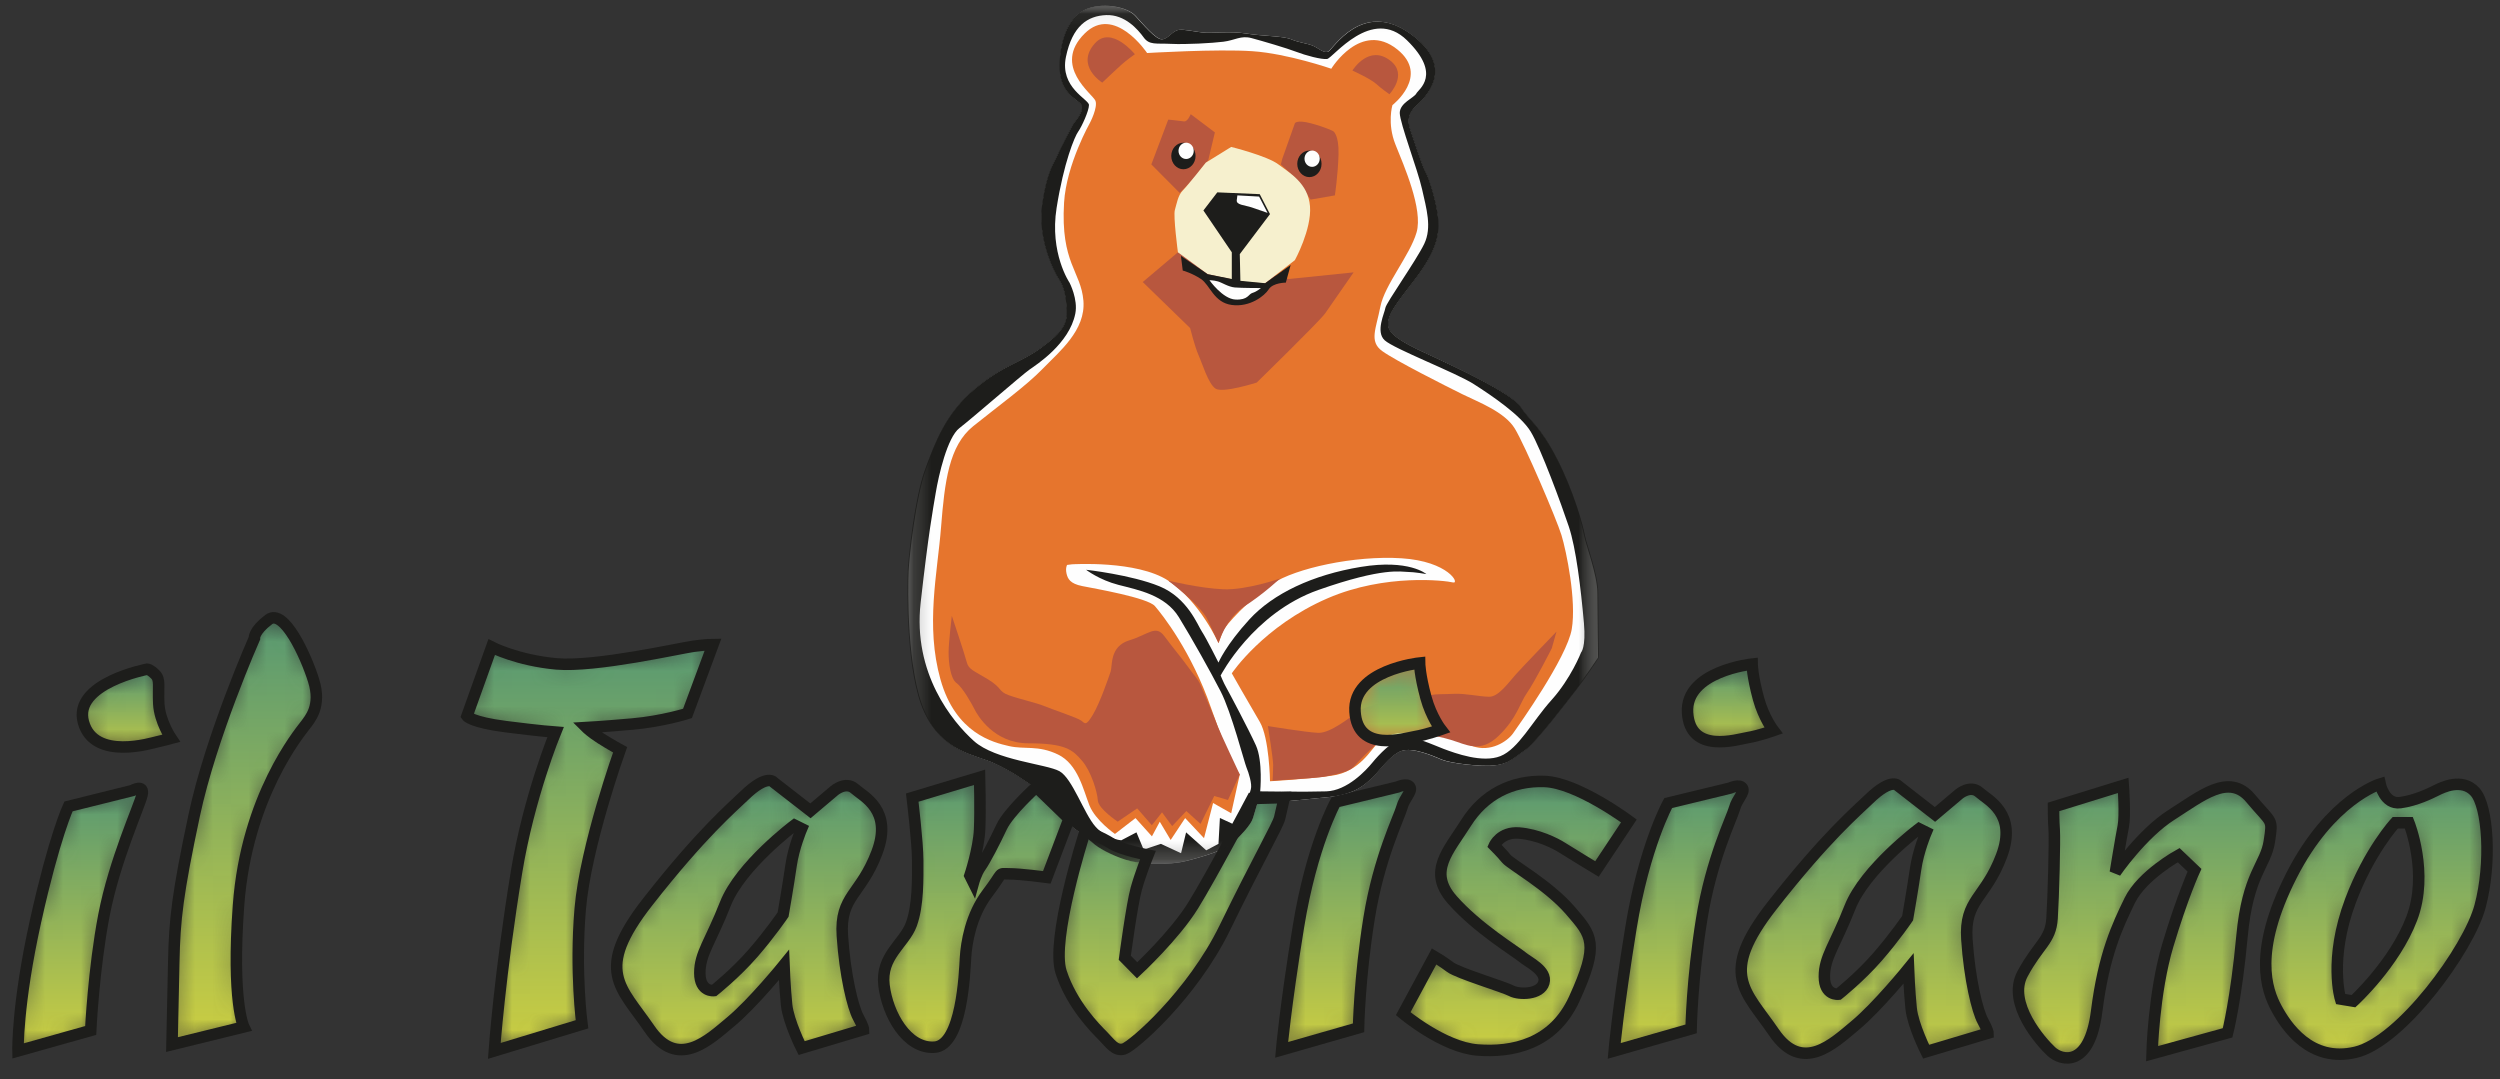 <?xml version="1.0" encoding="UTF-8"?>
<svg width="139px" height="60px" viewBox="0 0 139 60" version="1.1" xmlns="http://www.w3.org/2000/svg" xmlns:xlink="http://www.w3.org/1999/xlink">
    <rect x="0" y="0" width="139" height="60" fill="#333333" stroke="none"/>
    <!-- Generator: Sketch 61.2 (89653) - https://sketch.com -->
    <title>logo</title>
    <desc>Created with Sketch.</desc>
    <defs>
        <polygon id="path-1" points="0.22 0.06 38.573 0.06 38.573 47.77 0.22 47.77"></polygon>
        <path d="M0.119,3.097 C0.718,5.265 3.964,4.235 4.21,4.186 L4.21,4.186 C4.455,4.137 4.994,3.99 4.994,3.99 L4.994,3.99 C4.994,3.99 4.357,3.048 4.308,2.068 L4.308,2.068 C4.259,1.087 4.406,0.733 4.112,0.439 L4.112,0.439 C3.817,0.145 3.67,0.145 3.67,0.145 L3.67,0.145 C3.67,0.145 -0.479,0.93 0.119,3.097" id="path-3"></path>
        <linearGradient x1="50.001%" y1="100.003%" x2="50.001%" y2="0.003%" id="linearGradient-5">
            <stop stop-color="#CCCE41" offset="0%"></stop>
            <stop stop-color="#589972" offset="100%"></stop>
        </linearGradient>
        <path d="M6.357,0.173 L2.806,1.056 C2.806,1.056 2.021,2.733 0.981,7.412 L0.981,7.412 C-0.059,12.091 0.001,14.651 0.001,14.651 L0.001,14.651 L4.042,13.513 C4.042,13.513 4.207,10.084 4.777,7.118 L4.777,7.118 C5.366,4.058 6.749,1.056 6.896,0.419 L6.896,0.419 C6.962,0.133 6.86,0.054 6.728,0.054 L6.728,0.054 C6.565,0.054 6.357,0.173 6.357,0.173" id="path-6"></path>
        <linearGradient x1="49.999%" y1="100.001%" x2="49.999%" y2="-0.001%" id="linearGradient-8">
            <stop stop-color="#CCCE41" offset="0%"></stop>
            <stop stop-color="#589972" offset="100%"></stop>
        </linearGradient>
        <path d="M5.619,0.269 C4.775,0.907 4.824,1.309 4.824,1.309 L4.824,1.309 C4.824,1.309 2.411,6.762 1.479,11.146 L1.479,11.146 C0.548,15.531 0.39,16.924 0.341,19.278 L0.341,19.278 C0.292,21.632 0.243,23.897 0.243,23.897 L0.243,23.897 L4.235,22.917 C4.235,22.917 3.551,21.521 3.941,16.168 L3.941,16.168 C4.382,10.117 7.335,6.566 7.629,6.173 L7.629,6.173 C7.924,5.781 8.561,5.085 8.119,3.663 L8.119,3.663 C7.725,2.391 6.711,0.171 5.898,0.17 L5.898,0.17 C5.801,0.17 5.708,0.201 5.619,0.269" id="path-9"></path>
        <linearGradient x1="50.001%" y1="100.001%" x2="50.001%" y2="0.001%" id="linearGradient-11">
            <stop stop-color="#CCCE41" offset="0%"></stop>
            <stop stop-color="#589972" offset="100%"></stop>
        </linearGradient>
        <path d="M12.607,0.15 C11.871,0.248 7.144,1.327 4.976,1.131 L4.976,1.131 C2.808,0.935 1.376,0.199 1.376,0.199 L1.376,0.199 L0.003,4.034 C0.003,4.034 0.248,4.377 2.171,4.623 L2.171,4.623 C4.093,4.868 4.927,4.926 4.927,4.926 L4.927,4.926 C4.927,4.926 3.446,8.517 2.759,12.705 L2.759,12.705 C1.822,18.423 1.523,22.651 1.523,22.651 L1.523,22.651 L6.398,21.17 C6.398,21.17 6.006,18.256 6.3,14.764 L6.3,14.764 C6.594,11.273 8.517,5.908 8.517,5.908 L8.517,5.908 C8.517,5.908 7.977,5.613 7.438,5.27 L7.438,5.27 C6.899,4.926 6.643,4.672 6.643,4.672 L6.643,4.672 C6.643,4.672 7.536,4.623 9.204,4.476 L9.204,4.476 C10.871,4.328 12.264,3.887 12.264,3.887 L12.264,3.887 L13.686,0.052 C13.686,0.052 13.342,0.052 12.607,0.15" id="path-12"></path>
        <linearGradient x1="50%" y1="100.001%" x2="50%" y2="0.001%" id="linearGradient-14">
            <stop stop-color="#CCCE41" offset="0%"></stop>
            <stop stop-color="#589972" offset="100%"></stop>
        </linearGradient>
        <path d="M7.092,1.108 C6.416,1.764 4.729,3.177 1.727,7.012 L1.727,7.012 C-1.274,10.847 0.246,11.74 1.825,14.055 L1.825,14.055 C3.404,16.37 5.121,14.692 6.356,13.662 L6.356,13.662 C7.593,12.633 9.309,10.514 9.309,10.514 L9.309,10.514 C9.309,10.514 9.358,11.789 9.456,12.731 L9.456,12.731 C9.554,13.672 10.29,15.134 10.29,15.134 L10.29,15.134 L13.732,14.104 C13.732,14.104 13.732,13.957 13.438,13.417 L13.438,13.417 C13.144,12.877 12.703,11.102 12.556,8.886 L12.556,8.886 C12.408,6.669 13.585,6.62 14.478,4.256 L14.478,4.256 C15.371,1.892 13.732,1.157 13.242,0.715 L13.242,0.715 C12.752,0.274 12.114,0.813 12.114,0.813 L12.114,0.813 L10.78,1.941 L8.759,0.372 C8.759,0.372 8.686,0.255 8.478,0.255 L8.478,0.255 C8.235,0.255 7.806,0.415 7.092,1.108 M4.63,10.955 C4.63,9.876 5.219,9.229 6.052,7.11 L6.052,7.11 C6.886,4.992 9.898,2.736 9.898,2.736 L9.898,2.736 L10.29,2.932 C10.29,2.932 9.848,3.962 9.701,4.992 L9.701,4.992 C9.554,6.021 9.26,7.709 9.26,7.709 L9.26,7.709 C9.26,7.709 8.563,8.739 7.582,9.867 L7.582,9.867 C6.602,10.995 5.415,11.936 5.415,11.936 L5.415,11.936 C5.415,11.936 5.396,11.938 5.365,11.938 L5.365,11.938 C5.192,11.938 4.63,11.868 4.63,10.955" id="path-15"></path>
        <linearGradient x1="50%" y1="100%" x2="50%" y2="-0%" id="linearGradient-17">
            <stop stop-color="#CCCE41" offset="0%"></stop>
            <stop stop-color="#589972" offset="100%"></stop>
        </linearGradient>
        <path d="M1.719,1.206 C1.719,1.206 2.024,3.707 2.024,4.698 L2.024,4.698 C2.024,5.688 2.063,7.169 1.67,8.248 L1.67,8.248 C1.278,9.327 -0.046,10.014 0.15,11.642 L0.15,11.642 C0.347,13.27 1.425,15.183 2.955,15.084 L2.955,15.084 C4.486,14.987 4.633,10.945 4.682,10.112 L4.682,10.112 C4.731,9.278 4.976,7.748 5.908,6.522 L5.908,6.522 C6.839,5.296 6.457,5.443 7.095,5.443 L7.095,5.443 C7.732,5.443 9.204,5.639 9.204,5.639 L9.204,5.639 L10.439,2.382 L8.615,0.617 C8.615,0.617 7.084,2 6.692,2.834 L6.692,2.834 C6.3,3.668 5.761,4.707 5.515,5.051 L5.515,5.051 C5.27,5.394 5.123,5.933 5.123,5.933 L5.123,5.933 L4.927,5.541 C4.927,5.541 5.417,4.07 5.467,2.981 L5.467,2.981 C5.515,1.892 5.467,0.078 5.467,0.078 L5.467,0.078 L1.719,1.206 Z" id="path-18"></path>
        <linearGradient x1="50.002%" y1="100.001%" x2="50.002%" y2="1.79076392e-05%" id="linearGradient-20">
            <stop stop-color="#CCCE41" offset="0%"></stop>
            <stop stop-color="#589972" offset="100%"></stop>
        </linearGradient>
        <path d="M11.03,0.295 C11.03,0.295 8.774,4.571 7.734,6.248 L7.734,6.248 C6.695,7.926 4.625,9.848 4.625,9.848 L4.625,9.848 L3.939,9.152 C3.939,9.152 4.331,6.2 4.576,5.317 L4.576,5.317 C4.821,4.434 5.224,3.444 5.224,3.444 L5.224,3.444 C5.224,3.444 3.742,3.149 3.203,2.806 L3.203,2.806 C2.664,2.462 1.82,2.119 1.82,2.119 L1.82,2.119 L1.673,2.316 C1.673,2.316 -0.191,8.132 0.398,9.947 L0.398,9.947 C0.986,11.761 2.32,13.095 2.713,13.487 L2.713,13.487 C3.105,13.88 3.399,14.37 3.89,14.223 L3.89,14.223 C4.38,14.076 7.676,11.231 9.5,7.484 L9.5,7.484 C11.324,3.738 12.443,1.815 12.55,1.373 L12.55,1.373 C12.659,0.932 12.806,0.246 12.806,0.246 L12.806,0.246 L11.03,0.295 Z" id="path-21"></path>
        <linearGradient x1="49.999%" y1="99.999%" x2="49.999%" y2="-0%" id="linearGradient-23">
            <stop stop-color="#CCCE41" offset="0%"></stop>
            <stop stop-color="#589972" offset="100%"></stop>
        </linearGradient>
        <path d="M6.622,0.297 L3.18,1.131 C3.18,1.131 1.846,3.544 1.11,8.075 L1.11,8.075 C0.375,12.607 0.179,14.912 0.179,14.912 L0.179,14.912 L4.455,13.686 C4.455,13.686 4.504,10.929 5.043,7.585 L5.043,7.585 C5.583,4.24 6.721,1.964 6.868,1.425 L6.868,1.425 C7.015,0.886 7.456,0.542 7.309,0.297 L7.309,0.297 C7.26,0.215 7.167,0.188 7.066,0.188 L7.066,0.188 C6.862,0.188 6.622,0.297 6.622,0.297" id="path-24"></path>
        <linearGradient x1="49.999%" y1="100%" x2="49.999%" y2="0%" id="linearGradient-26">
            <stop stop-color="#CCCE41" offset="0%"></stop>
            <stop stop-color="#589972" offset="100%"></stop>
        </linearGradient>
        <path d="M6.553,0.357 L3.11,1.19 C3.11,1.19 1.776,3.603 1.04,8.135 L1.04,8.135 C0.305,12.666 0.108,14.972 0.108,14.972 L0.108,14.972 L4.385,13.745 C4.385,13.745 4.434,10.989 4.973,7.644 L4.973,7.644 C5.513,4.3 6.651,2.024 6.798,1.485 L6.798,1.485 C6.945,0.945 7.386,0.602 7.239,0.357 L7.239,0.357 C7.19,0.275 7.098,0.248 6.996,0.248 L6.996,0.248 C6.792,0.248 6.553,0.357 6.553,0.357" id="path-27"></path>
        <linearGradient x1="50%" y1="99.998%" x2="50%" y2="0.001%" id="linearGradient-29">
            <stop stop-color="#CCCE41" offset="0%"></stop>
            <stop stop-color="#589972" offset="100%"></stop>
        </linearGradient>
        <path d="M0.029,2.889 C0.176,5.203 2.775,4.37 3.373,4.272 L3.373,4.272 C3.972,4.174 4.805,3.879 4.805,3.879 L4.805,3.879 C4.805,3.879 4.266,3.183 3.972,2.104 L3.972,2.104 C3.625,0.832 3.619,0.181 3.619,0.181 L3.619,0.181 C3.619,0.181 -0.118,0.574 0.029,2.889" id="path-30"></path>
        <linearGradient x1="50%" y1="100%" x2="50%" y2="-0%" id="linearGradient-32">
            <stop stop-color="#CCCE41" offset="0%"></stop>
            <stop stop-color="#589972" offset="100%"></stop>
        </linearGradient>
        <path d="M7.216,0.988 C6.54,1.644 4.852,3.057 1.851,6.892 L1.851,6.892 C-1.151,10.727 0.369,11.62 1.948,13.935 L1.948,13.935 C3.528,16.249 5.244,14.572 6.48,13.542 L6.48,13.542 C7.716,12.513 9.433,10.394 9.433,10.394 L9.433,10.394 C9.433,10.394 9.482,11.669 9.58,12.611 L9.58,12.611 C9.677,13.552 10.413,15.013 10.413,15.013 L10.413,15.013 L13.856,13.984 C13.856,13.984 13.856,13.837 13.562,13.297 L13.562,13.297 C13.268,12.758 12.826,10.982 12.679,8.766 L12.679,8.766 C12.532,6.549 13.709,6.5 14.602,4.136 L14.602,4.136 C15.494,1.772 13.856,1.037 13.366,0.595 L13.366,0.595 C12.875,0.154 12.238,0.693 12.238,0.693 L12.238,0.693 L10.904,1.821 L8.883,0.252 C8.883,0.252 8.81,0.135 8.602,0.135 L8.602,0.135 C8.358,0.135 7.929,0.295 7.216,0.988 M4.754,10.836 C4.754,9.756 5.342,9.109 6.176,6.99 L6.176,6.99 C7.01,4.872 10.021,2.616 10.021,2.616 L10.021,2.616 L10.413,2.812 C10.413,2.812 9.972,3.842 9.825,4.872 L9.825,4.872 C9.677,5.901 9.383,7.589 9.383,7.589 L9.383,7.589 C9.383,7.589 8.687,8.619 7.706,9.746 L7.706,9.746 C6.725,10.875 5.539,11.816 5.539,11.816 L5.539,11.816 C5.539,11.816 5.52,11.819 5.489,11.819 L5.489,11.819 C5.316,11.819 4.754,11.748 4.754,10.836" id="path-33"></path>
        <linearGradient x1="50.001%" y1="100.001%" x2="50.001%" y2="-0%" id="linearGradient-35">
            <stop stop-color="#CCCE41" offset="0%"></stop>
            <stop stop-color="#589972" offset="100%"></stop>
        </linearGradient>
        <path d="M3.711,2.616 C2.722,4.187 1.564,5.308 2.946,6.887 L2.946,6.887 C4.328,8.465 6.496,9.775 6.832,10.063 L6.832,10.063 C7.169,10.352 8.235,10.829 8.038,11.502 L8.038,11.502 C7.842,12.175 6.656,12.175 6.236,11.95 L6.236,11.95 C5.815,11.726 3.283,10.969 2.834,10.632 L2.834,10.632 C2.385,10.296 1.937,10.036 1.937,10.036 L1.937,10.036 L0.218,13.22 C0.218,13.22 2.442,15.092 4.357,15.24 L4.357,15.24 C6.271,15.388 8.571,14.931 9.729,12.399 L9.729,12.399 C11.14,9.313 10.718,8.878 9.504,7.476 L9.504,7.476 C8.291,6.073 6.208,4.916 5.955,4.607 L5.955,4.607 C5.703,4.299 5.282,3.878 5.282,3.878 L5.282,3.878 C5.282,3.878 5.627,3.093 6.664,3.177 L6.664,3.177 C7.702,3.261 8.663,3.738 9.056,3.99 L9.056,3.99 C9.448,4.242 10.991,5.176 10.991,5.176 L10.991,5.176 L12.766,2.503 C12.766,2.503 9.897,0.364 8.066,0.308 L8.066,0.308 C8.005,0.307 7.945,0.306 7.884,0.306 L7.884,0.306 C6.134,0.306 4.668,1.097 3.711,2.616" id="path-36"></path>
        <linearGradient x1="49.999%" y1="99.999%" x2="49.999%" y2="-0.001%" id="linearGradient-38">
            <stop stop-color="#CCCE41" offset="0%"></stop>
            <stop stop-color="#589972" offset="100%"></stop>
        </linearGradient>
        <path d="M2.133,1.406 C2.133,1.406 2.133,2.165 2.174,2.685 L2.174,2.685 C2.213,3.205 2.133,6.366 2.053,7.605 L2.053,7.605 C1.973,8.845 1.294,9.046 0.413,10.686 L0.413,10.686 C-0.467,12.326 1.454,14.486 2.013,15.005 L2.013,15.005 C2.573,15.525 4.134,15.926 4.533,12.765 L4.533,12.765 C4.933,9.604 5.693,8.006 6.374,6.606 L6.374,6.606 C7.055,5.205 9.094,4.086 9.094,4.086 L9.094,4.086 L9.973,4.925 C9.973,4.925 9.294,6.406 8.493,9.086 L8.493,9.086 C7.692,11.766 7.613,15.125 7.613,15.125 L7.613,15.125 L11.814,13.966 C11.814,13.966 12.293,12.085 12.614,8.606 L12.614,8.606 C12.933,5.126 13.934,4.645 14.134,3.326 L14.134,3.326 C14.334,2.007 14.294,2.365 13.093,0.926 L13.093,0.926 C11.892,-0.513 10.333,0.806 8.694,1.845 L8.694,1.845 C7.055,2.885 5.573,5.045 5.573,5.045 L5.573,5.045 C5.573,5.045 5.893,3.086 6.014,2.485 L6.014,2.485 C6.135,1.884 6.014,0.205 6.014,0.205 L6.014,0.205 L2.133,1.406 Z" id="path-39"></path>
        <linearGradient x1="50%" y1="100%" x2="50%" y2="0%" id="linearGradient-41">
            <stop stop-color="#CCCE41" offset="0%"></stop>
            <stop stop-color="#589972" offset="100%"></stop>
        </linearGradient>
        <path d="M1.613,5.206 C-0.547,9.446 0.214,11.566 0.773,12.605 L0.773,12.605 C1.299,13.582 2.654,15.646 5.174,15.045 L5.174,15.045 C7.694,14.444 11.453,9.325 12.094,6.925 L12.094,6.925 C12.735,4.525 12.534,1.366 11.813,0.566 L11.813,0.566 C11.092,-0.234 9.974,0.326 9.654,0.486 L9.654,0.486 C9.334,0.646 8.533,1.046 7.654,1.166 L7.654,1.166 C6.774,1.286 6.533,0.126 6.533,0.126 L6.533,0.126 C6.533,0.126 3.773,0.966 1.613,5.206 L1.613,5.206 Z M4.333,12.085 C4.333,12.085 3.658,9.887 4.894,6.605 L4.894,6.605 C5.933,3.846 7.374,2.285 7.374,2.285 L7.374,2.285 L8.133,2.285 C8.133,2.285 9.253,5.087 8.293,7.606 L8.293,7.606 C7.334,10.125 5.054,12.205 5.054,12.205 L5.054,12.205 L4.333,12.085 Z" id="path-42"></path>
        <linearGradient x1="50%" y1="100.001%" x2="50%" y2="0.001%" id="linearGradient-44">
            <stop stop-color="#CCCE41" offset="0%"></stop>
            <stop stop-color="#589972" offset="100%"></stop>
        </linearGradient>
        <path d="M0.099,2.829 C0.246,5.144 2.845,4.31 3.443,4.212 L3.443,4.212 C4.042,4.114 4.875,3.82 4.875,3.82 L4.875,3.82 C4.875,3.82 4.336,3.123 4.042,2.044 L4.042,2.044 C3.695,0.773 3.688,0.122 3.688,0.122 L3.688,0.122 C3.688,0.122 -0.048,0.514 0.099,2.829" id="path-45"></path>
        <linearGradient x1="50%" y1="100%" x2="50%" y2="0.005%" id="linearGradient-47">
            <stop stop-color="#CCCE41" offset="0%"></stop>
            <stop stop-color="#589972" offset="100%"></stop>
        </linearGradient>
        <polygon id="path-48" points="0.167 0.06 38.627 0.06 38.627 47.77 0.167 47.77"></polygon>
    </defs>
    <g id="Symbols" stroke="none" stroke-width="1" fill="none" fill-rule="evenodd">
        <g id="footer" transform="translate(-380, -317)">
            <g id="logo" transform="translate(381, 317)">
                <g id="Group-118">
                    <g id="Group-34" transform="translate(49.28, 0.26)">
                        <g id="Group-3">
                            <mask id="mask-2" fill="white">
                                <use xlink:href="#path-1"></use>
                            </mask>
                            <g id="Clip-2"></g>
                            <path d="M9.447,6.579 C9.447,6.579 10.088,5.877 9.855,5.556 C9.622,5.234 8.63,4.941 8.659,3.346 C8.688,1.752 9.286,0.523 10.234,0.201 C11.183,-0.12 12.408,0.143 12.845,0.611 C13.283,1.079 13.998,1.956 14.348,1.927 C14.698,1.898 14.932,1.43 15.282,1.401 C15.632,1.372 16.084,1.488 16.58,1.547 C17.076,1.605 18.141,1.459 19.017,1.605 C19.892,1.752 21.074,1.737 21.511,1.927 C21.948,2.118 22.415,2.147 22.736,2.293 C23.057,2.44 23.305,2.703 23.553,2.615 C23.802,2.527 25.435,-0.311 28.105,1.605 C30.774,3.522 28.834,5.263 28.426,5.643 C28.017,6.023 27.93,6.418 28.105,6.93 C28.28,7.443 28.762,8.964 28.966,9.315 C29.17,9.666 29.607,11.128 29.666,11.992 C29.724,12.855 29.505,13.777 28.396,15.24 C27.288,16.702 26.763,17.302 26.909,17.946 C27.054,18.589 28.849,19.306 29.607,19.672 C30.366,20.038 33.721,21.573 34.217,22.349 C34.713,23.124 35.281,23.373 36.23,25.217 C37.178,27.059 37.704,29.005 37.791,29.502 C37.879,29.999 38.533,31.699 38.533,32.699 C38.533,33.699 38.573,36.299 38.573,36.299 C38.573,36.299 37.776,37.499 37.337,38.059 C36.898,38.619 35.063,41.059 34.465,41.459 C33.867,41.859 33.587,42.219 32.789,42.299 C31.992,42.379 30.356,42.179 29.878,41.979 C29.399,41.779 28.242,41.259 27.604,41.499 C26.966,41.739 26.328,42.699 26.009,42.979 C25.689,43.259 25.171,43.899 23.575,44.059 C21.979,44.219 20.743,44.339 20.424,44.379 C20.105,44.419 19.626,44.419 19.626,44.419 L19.386,45.219 C19.267,45.619 18.709,46.179 18.31,46.579 C17.911,46.979 16.594,47.379 15.637,47.619 C14.68,47.859 13.284,47.779 12.606,47.619 C11.927,47.459 11.01,47.019 10.611,46.699 C10.212,46.379 10.053,46.219 9.494,45.819 C8.936,45.419 8.18,44.162 7.421,43.63 C6.662,43.099 6.064,42.659 5.026,42.179 C3.989,41.699 2.194,41.579 1.157,39.339 C0.12,37.099 0.2,32.379 0.24,31.499 C0.28,30.619 0.639,27.379 1.197,25.859 C1.756,24.339 2.354,22.699 3.989,21.339 C5.625,19.979 6.463,19.939 7.659,19.059 C8.856,18.179 9.095,17.699 9.055,16.979 C9.016,16.259 8.936,15.739 8.617,15.259 C8.298,14.779 7.42,12.939 7.699,11.059 C7.978,9.179 8.338,8.859 8.537,8.379 C8.736,7.899 9.447,6.579 9.447,6.579" id="Fill-1" fill="#FEFEFE" mask="url(#mask-2)"></path>
                        </g>
                        <path d="M10.327,6.558 C10.327,6.558 10.764,5.718 10.629,5.348 C10.495,4.979 8.203,3.419 10.024,1.606 C11.678,-0.04 13.499,2.688 13.499,2.688 C13.499,2.688 17.402,2.453 19.358,2.587 C21.313,2.721 23.739,3.561 23.739,3.561 C23.739,3.561 25.384,0.867 27.407,2.486 C29.242,3.955 27.139,5.584 27.139,5.584 C27.139,5.584 26.836,6.599 27.306,7.774 C27.777,8.95 28.851,11.383 28.482,12.659 C28.113,13.936 26.702,15.581 26.467,16.798 C26.232,18.014 25.829,18.72 26.567,19.257 C27.306,19.794 30.128,21.212 31.008,21.649 C31.889,22.086 33.374,22.63 33.945,23.571 C34.516,24.511 36.27,28.617 36.539,29.497 C36.807,30.377 37.379,33.132 37.11,34.718 C36.841,36.304 34.154,40.08 33.845,40.517 C33.535,40.953 32.602,41.591 31.587,41.222 C30.572,40.853 29.355,40.483 28.582,40.449 C27.81,40.416 26.91,40.449 26.433,40.92 C25.955,41.39 25.325,42.659 23.772,42.868 C22.22,43.077 20.332,43.177 20.332,43.177 C20.332,43.177 20.298,40.778 19.761,39.871 C19.223,38.964 18.208,37.177 18.208,37.177 C18.208,37.177 19.962,34.55 23.537,33.004 C26.759,31.612 30.101,32.023 30.504,32.124 C30.908,32.225 30.27,30.949 27.642,30.78 C25.015,30.613 21.742,31.344 20.466,32.191 C19.19,33.038 17.805,34.55 17.705,34.852 C17.604,35.154 17.47,35.497 17.47,35.497 C17.47,35.497 16.428,33.165 14.674,32.023 C12.92,30.881 9.319,31.116 9.319,31.116 L9.05,31.15 C9.05,31.15 8.95,31.318 9.017,31.62 C9.084,31.923 9.218,32.191 9.89,32.325 C10.562,32.46 13.532,32.971 13.935,33.441 C14.338,33.911 15.958,35.934 17.066,39.132 C18.175,42.33 18.652,42.801 18.652,42.801 L18.175,44.958 L17.167,44.387 L16.663,46.342 L15.615,45.226 L14.809,46.443 L14.204,45.428 L13.767,46.241 L12.853,45.226 L11.711,46.107 C11.711,46.107 10.629,45.361 10.293,44.521 C9.958,43.681 9.662,42.23 8.547,41.692 C7.431,41.155 6.699,41.424 5.819,41.222 C4.938,41.02 2.848,40.51 2.009,37.513 C1.169,34.516 1.841,31.62 2.042,29.06 C2.244,26.5 2.486,24.518 3.83,23.436 C5.173,22.354 6.786,21.186 7.7,20.238 C8.614,19.29 10.092,18.108 9.958,16.462 C9.823,14.816 8.681,14.372 8.882,11.006 C9.01,8.877 10.327,6.558 10.327,6.558" id="Fill-4" fill="#E6752D"></path>
                        <path d="M17.268,7.102 L15.924,6.088 C15.924,6.088 15.749,6.524 15.548,6.49 C15.346,6.457 14.674,6.39 14.674,6.39 L13.734,8.882 L15.312,10.468 C15.312,10.468 16.193,9.588 16.361,9.319 C16.529,9.05 16.898,8.648 16.898,8.648 L17.268,7.102 Z" id="Fill-6" fill="#B8573E"></path>
                        <path d="M21.011,8.58 L21.716,6.591 C21.716,6.591 21.817,6.39 22.59,6.591 C23.362,6.793 23.839,7.028 23.839,7.028 C23.839,7.028 24.175,7.203 24.142,8.345 C24.108,9.487 23.94,10.603 23.94,10.603 L22.59,10.838 C22.59,10.838 21.918,9.823 21.683,9.588 C21.447,9.353 20.936,8.882 20.936,8.882 L21.011,8.58 Z" id="Fill-8" fill="#B8573E"></path>
                        <path d="M15.212,13.767 L13.256,15.421 L15.891,17.981 C15.891,17.981 16.159,19.048 16.361,19.492 C16.563,19.936 16.898,21.078 17.302,21.347 C17.705,21.615 19.593,21.011 19.593,21.011 C19.593,21.011 23.086,17.604 23.396,17.167 C23.705,16.73 24.981,14.883 24.981,14.883 L21.38,15.253 L15.212,13.767 Z" id="Fill-10" fill="#B8573E"></path>
                        <path d="M14.842,8.412 C14.842,8.004 15.145,7.673 15.517,7.673 C15.891,7.673 16.193,8.004 16.193,8.412 C16.193,8.82 15.891,9.151 15.517,9.151 C15.145,9.151 14.842,8.82 14.842,8.412" id="Fill-12" fill="#1D1D1B"></path>
                        <path d="M15.245,8.127 C15.245,7.876 15.435,7.673 15.669,7.673 C15.903,7.673 16.092,7.876 16.092,8.127 C16.092,8.377 15.903,8.58 15.669,8.58 C15.435,8.58 15.245,8.377 15.245,8.127" id="Fill-14" fill="#FEFEFE"></path>
                        <path d="M21.847,8.849 C21.847,8.441 22.149,8.11 22.522,8.11 C22.895,8.11 23.198,8.441 23.198,8.849 C23.198,9.257 22.895,9.588 22.522,9.588 C22.149,9.588 21.847,9.257 21.847,8.849" id="Fill-16" fill="#1D1D1B"></path>
                        <path d="M22.25,8.563 C22.25,8.313 22.439,8.11 22.673,8.11 C22.907,8.11 23.097,8.313 23.097,8.563 C23.097,8.814 22.907,9.017 22.673,9.017 C22.439,9.017 22.25,8.814 22.25,8.563" id="Fill-18" fill="#FEFEFE"></path>
                        <path d="M14.674,32.023 C14.674,32.023 16.483,33.382 16.862,34.196 C17.242,35.009 17.469,35.497 17.469,35.497 C17.469,35.497 17.849,34.141 18.934,33.436 C20.019,32.731 20.887,31.907 20.887,31.907 C20.887,31.907 19.032,32.558 17.73,32.504 C16.428,32.449 14.674,32.023 14.674,32.023" id="Fill-20" fill="#B8573E"></path>
                        <path d="M2.641,33.979 C2.641,33.979 3.357,36.105 3.466,36.539 C3.574,36.972 3.845,37.016 4.659,37.515 C5.473,38.014 5.212,38.177 5.809,38.394 C6.405,38.611 7.381,38.827 7.761,38.99 C8.141,39.153 9.616,39.641 9.833,39.804 C10.05,39.966 10.093,40.129 10.484,39.478 C10.875,38.827 11.363,37.406 11.471,37.081 C11.58,36.756 11.406,35.682 12.501,35.345 C13.597,35.009 13.977,34.456 14.465,35.118 C14.953,35.78 15.376,36.268 15.767,36.81 C16.157,37.352 16.32,37.472 16.483,37.852 C16.645,38.231 17.355,39.91 17.429,40.132 C17.502,40.353 18.652,42.801 18.652,42.801 L17.994,44.219 L17.232,43.997 L16.469,45.549 L15.68,44.834 L14.893,45.672 L14.328,44.907 L13.762,45.623 L12.948,44.686 L11.866,45.424 C11.866,45.424 10.786,44.71 10.759,44.243 C10.733,43.776 10.388,42.618 9.872,42.028 C9.355,41.437 8.986,41.068 6.893,41.068 C4.967,41.068 4.063,39.492 3.915,39.197 C3.768,38.902 3.249,37.965 2.905,37.719 C2.561,37.473 2.462,36.588 2.462,36.022 C2.462,35.457 2.641,33.979 2.641,33.979" id="Fill-22" fill="#B8573E"></path>
                        <path d="M20.215,40.109 C20.215,40.109 20.508,41.919 20.508,42.278 C20.508,42.636 20.476,43.143 20.476,43.143 C20.476,43.143 23.018,42.995 23.329,42.93 C23.64,42.864 24.651,42.702 24.944,42.408 C25.237,42.115 26.493,40.649 27.308,40.518 C28.123,40.388 29.525,40.616 30.39,40.877 C31.255,41.137 32.019,41.644 33.048,40.649 C34.076,39.653 34.206,38.856 34.63,38.251 C35.053,37.647 35.998,35.789 35.998,35.789 L36.26,34.859 C36.26,34.859 34.42,36.767 34.011,37.223 C33.602,37.679 33.048,38.479 32.526,38.479 C32.005,38.479 31.205,38.284 30.553,38.317 C29.901,38.349 29.64,38.317 29.282,38.382 C28.923,38.447 25.889,38.838 25.335,39.229 C24.781,39.62 23.688,40.518 23.003,40.486 C22.319,40.453 20.215,40.109 20.215,40.109" id="Fill-24" fill="#B8573E"></path>
                        <path d="M16.764,8.782 L18.175,7.909 C18.175,7.909 20.19,8.412 20.802,8.882 C21.414,9.353 22.455,9.924 22.556,11.207 C22.657,12.491 21.716,14.204 21.716,14.204 L20.063,15.488 C20.063,15.488 19.257,15.454 18.988,15.421 C18.719,15.387 16.865,14.984 16.865,14.984 L15.212,13.767 C15.212,13.767 14.943,11.745 15.044,11.409 C15.144,11.073 15.212,10.603 15.48,10.334 C15.749,10.065 16.764,8.782 16.764,8.782" id="Fill-26" fill="#F6F0CE"></path>
                        <path d="M18.208,13.767 L16.629,11.442 L17.402,10.435 L19.761,10.535 L20.332,11.644 L18.652,13.868 L18.686,15.353 L20.063,15.487 L21.481,14.473 L21.212,15.454 C21.212,15.454 20.5,15.454 20.264,15.823 C20.029,16.193 19.216,16.831 18.208,16.697 C17.201,16.562 16.999,15.588 16.495,15.253 C15.991,14.917 15.48,14.782 15.48,14.782 L15.38,13.969 L16.865,14.984 L18.208,15.253 L18.208,13.767 Z" id="Fill-28" fill="#1D1D1B"></path>
                        <path d="M18.518,10.603 L19.727,10.67 L20.197,11.577 C20.197,11.577 19.727,11.409 19.324,11.275 C18.921,11.14 18.451,11.14 18.484,10.872 L18.518,10.603 Z" id="Fill-30" fill="#FEFEFE"></path>
                        <path d="M16.966,15.32 C16.966,15.32 17.697,16.361 18.41,16.395 C19.123,16.428 19.123,16.092 19.358,16.025 C19.593,15.958 19.828,15.756 19.828,15.756 C19.828,15.756 18.746,15.756 18.376,15.723 C18.007,15.689 17.671,15.454 17.436,15.387 C17.201,15.32 16.966,15.32 16.966,15.32" id="Fill-32" fill="#FEFEFE"></path>
                    </g>
                    <g id="Group-37" transform="translate(3.52, 37.06)">
                        <mask id="mask-4" fill="white">
                            <use xlink:href="#path-3"></use>
                        </mask>
                        <g id="Clip-36"></g>
                        <path d="M0.119,3.097 C0.718,5.265 3.964,4.235 4.21,4.186 L4.21,4.186 C4.455,4.137 4.994,3.99 4.994,3.99 L4.994,3.99 C4.994,3.99 4.357,3.048 4.308,2.068 L4.308,2.068 C4.259,1.087 4.406,0.733 4.112,0.439 L4.112,0.439 C3.817,0.145 3.67,0.145 3.67,0.145 L3.67,0.145 C3.67,0.145 -0.479,0.93 0.119,3.097" id="Fill-35" fill="url(#linearGradient-5)" mask="url(#mask-4)"></path>
                    </g>
                    <path d="M7.19,37.206 C7.19,37.206 3.041,37.99 3.639,40.158 C4.238,42.326 7.484,41.296 7.73,41.247 C7.975,41.198 8.514,41.051 8.514,41.051 C8.514,41.051 7.877,40.109 7.828,39.128 C7.779,38.147 7.926,37.794 7.631,37.5 C7.337,37.206 7.19,37.206 7.19,37.206 Z" id="Stroke-38" stroke="#1D1D1B" stroke-width="0.64"></path>
                    <g id="Group-42" transform="translate(0, 43.78)">
                        <mask id="mask-7" fill="white">
                            <use xlink:href="#path-6"></use>
                        </mask>
                        <g id="Clip-41"></g>
                        <path d="M6.357,0.173 L2.806,1.056 C2.806,1.056 2.021,2.733 0.981,7.412 L0.981,7.412 C-0.059,12.091 0.001,14.651 0.001,14.651 L0.001,14.651 L4.042,13.513 C4.042,13.513 4.207,10.084 4.777,7.118 L4.777,7.118 C5.366,4.058 6.749,1.056 6.896,0.419 L6.896,0.419 C6.962,0.133 6.86,0.054 6.728,0.054 L6.728,0.054 C6.565,0.054 6.357,0.173 6.357,0.173" id="Fill-40" fill="url(#linearGradient-8)" mask="url(#mask-7)"></path>
                    </g>
                    <path d="M2.806,44.837 L6.357,43.954 C6.357,43.954 7.043,43.562 6.896,44.199 C6.749,44.837 5.366,47.838 4.777,50.898 C4.207,53.865 4.042,57.294 4.042,57.294 L0.001,58.431 C0.001,58.431 -0.058,55.871 0.982,51.192 C2.021,46.514 2.806,44.837 2.806,44.837 Z" id="Stroke-43" stroke="#1D1D1B" stroke-width="0.64"></path>
                    <g id="Group-47" transform="translate(8.32, 34.18)">
                        <mask id="mask-10" fill="white">
                            <use xlink:href="#path-9"></use>
                        </mask>
                        <g id="Clip-46"></g>
                        <path d="M5.619,0.269 C4.775,0.907 4.824,1.309 4.824,1.309 L4.824,1.309 C4.824,1.309 2.411,6.762 1.479,11.146 L1.479,11.146 C0.548,15.531 0.39,16.924 0.341,19.278 L0.341,19.278 C0.292,21.632 0.243,23.897 0.243,23.897 L0.243,23.897 L4.235,22.917 C4.235,22.917 3.551,21.521 3.941,16.168 L3.941,16.168 C4.382,10.117 7.335,6.566 7.629,6.173 L7.629,6.173 C7.924,5.781 8.561,5.085 8.119,3.663 L8.119,3.663 C7.725,2.391 6.711,0.171 5.898,0.17 L5.898,0.17 C5.801,0.17 5.708,0.201 5.619,0.269" id="Fill-45" fill="url(#linearGradient-11)" mask="url(#mask-10)"></path>
                    </g>
                    <path d="M13.144,35.489 C13.144,35.489 10.731,40.942 9.799,45.327 C8.868,49.711 8.711,51.104 8.662,53.458 C8.612,55.812 8.563,58.078 8.563,58.078 L12.555,57.097 C12.555,57.097 11.871,55.702 12.261,50.349 C12.703,44.297 15.655,40.746 15.949,40.354 C16.243,39.962 16.881,39.265 16.439,37.843 C15.998,36.421 14.782,33.812 13.938,34.449 C13.095,35.087 13.144,35.489 13.144,35.489 Z" id="Stroke-48" stroke="#1D1D1B" stroke-width="0.64"></path>
                    <g id="Group-52" transform="translate(24.96, 35.78)">
                        <mask id="mask-13" fill="white">
                            <use xlink:href="#path-12"></use>
                        </mask>
                        <g id="Clip-51"></g>
                        <path d="M12.607,0.15 C11.871,0.248 7.144,1.327 4.976,1.131 L4.976,1.131 C2.808,0.935 1.376,0.199 1.376,0.199 L1.376,0.199 L0.003,4.034 C0.003,4.034 0.248,4.377 2.171,4.623 L2.171,4.623 C4.093,4.868 4.927,4.926 4.927,4.926 L4.927,4.926 C4.927,4.926 3.446,8.517 2.759,12.705 L2.759,12.705 C1.822,18.423 1.523,22.651 1.523,22.651 L1.523,22.651 L6.398,21.17 C6.398,21.17 6.006,18.256 6.3,14.764 L6.3,14.764 C6.594,11.273 8.517,5.908 8.517,5.908 L8.517,5.908 C8.517,5.908 7.977,5.613 7.438,5.27 L7.438,5.27 C6.899,4.926 6.643,4.672 6.643,4.672 L6.643,4.672 C6.643,4.672 7.536,4.623 9.204,4.476 L9.204,4.476 C10.871,4.328 12.264,3.887 12.264,3.887 L12.264,3.887 L13.686,0.052 C13.686,0.052 13.342,0.052 12.607,0.15" id="Fill-50" fill="url(#linearGradient-14)" mask="url(#mask-13)"></path>
                    </g>
                    <path d="M24.963,39.815 L26.336,35.98 C26.336,35.98 27.768,36.715 29.936,36.912 C32.104,37.107 36.831,36.029 37.567,35.931 C38.303,35.833 38.646,35.833 38.646,35.833 L37.224,39.667 C37.224,39.667 35.831,40.109 34.163,40.256 C32.496,40.403 31.603,40.452 31.603,40.452 C31.603,40.452 31.859,40.707 32.398,41.051 C32.937,41.394 33.477,41.688 33.477,41.688 C33.477,41.688 31.554,47.053 31.26,50.545 C30.966,54.037 31.358,56.95 31.358,56.95 L26.483,58.431 C26.483,58.431 26.782,54.203 27.719,48.485 C28.406,44.297 29.887,40.707 29.887,40.707 C29.887,40.707 29.053,40.648 27.131,40.403 C25.208,40.158 24.963,39.815 24.963,39.815 Z" id="Stroke-53" stroke="#1D1D1B" stroke-width="0.64"></path>
                    <g id="Group-57" transform="translate(33.28, 43.14)">
                        <mask id="mask-16" fill="white">
                            <use xlink:href="#path-15"></use>
                        </mask>
                        <g id="Clip-56"></g>
                        <path d="M7.092,1.108 C6.416,1.764 4.729,3.177 1.727,7.012 L1.727,7.012 C-1.274,10.847 0.246,11.74 1.825,14.055 L1.825,14.055 C3.404,16.37 5.121,14.692 6.356,13.662 L6.356,13.662 C7.593,12.633 9.309,10.514 9.309,10.514 L9.309,10.514 C9.309,10.514 9.358,11.789 9.456,12.731 L9.456,12.731 C9.554,13.672 10.29,15.134 10.29,15.134 L10.29,15.134 L13.732,14.104 C13.732,14.104 13.732,13.957 13.438,13.417 L13.438,13.417 C13.144,12.877 12.703,11.102 12.556,8.886 L12.556,8.886 C12.408,6.669 13.585,6.62 14.478,4.256 L14.478,4.256 C15.371,1.892 13.732,1.157 13.242,0.715 L13.242,0.715 C12.752,0.274 12.114,0.813 12.114,0.813 L12.114,0.813 L10.78,1.941 L8.759,0.372 C8.759,0.372 8.686,0.255 8.478,0.255 L8.478,0.255 C8.235,0.255 7.806,0.415 7.092,1.108 M4.63,10.955 C4.63,9.876 5.219,9.229 6.052,7.11 L6.052,7.11 C6.886,4.992 9.898,2.736 9.898,2.736 L9.898,2.736 L10.29,2.932 C10.29,2.932 9.848,3.962 9.701,4.992 L9.701,4.992 C9.554,6.021 9.26,7.709 9.26,7.709 L9.26,7.709 C9.26,7.709 8.563,8.739 7.582,9.867 L7.582,9.867 C6.602,10.995 5.415,11.936 5.415,11.936 L5.415,11.936 C5.415,11.936 5.396,11.938 5.365,11.938 L5.365,11.938 C5.192,11.938 4.63,11.868 4.63,10.955" id="Fill-55" fill="url(#linearGradient-17)" mask="url(#mask-16)"></path>
                    </g>
                    <path d="M42.039,43.512 L44.06,45.082 L45.394,43.954 C45.394,43.954 46.032,43.414 46.522,43.856 C47.013,44.297 48.651,45.033 47.758,47.397 C46.865,49.76 45.688,49.809 45.835,52.026 C45.982,54.243 46.424,56.018 46.718,56.558 C47.013,57.097 47.013,57.244 47.013,57.244 L43.57,58.274 C43.57,58.274 42.834,56.813 42.736,55.871 C42.638,54.929 42.589,53.654 42.589,53.654 C42.589,53.654 40.873,55.773 39.637,56.803 C38.401,57.833 36.684,59.51 35.105,57.195 C33.526,54.88 32.006,53.988 35.007,50.153 C38.008,46.318 39.696,44.904 40.372,44.248 C41.696,42.963 42.039,43.512 42.039,43.512 Z M43.177,45.876 C43.177,45.876 40.166,48.132 39.333,50.251 C38.499,52.369 37.91,53.017 37.91,54.096 C37.91,55.175 38.695,55.077 38.695,55.077 C38.695,55.077 39.882,54.135 40.862,53.007 C41.843,51.879 42.54,50.849 42.54,50.849 C42.54,50.849 42.834,49.162 42.981,48.132 C43.128,47.103 43.57,46.072 43.57,46.072 L43.177,45.876 Z" id="Stroke-58" stroke="#1D1D1B" stroke-width="0.64"></path>
                    <g id="Group-62" transform="translate(48, 43.14)">
                        <mask id="mask-19" fill="white">
                            <use xlink:href="#path-18"></use>
                        </mask>
                        <g id="Clip-61"></g>
                        <path d="M1.719,1.206 C1.719,1.206 2.024,3.707 2.024,4.698 L2.024,4.698 C2.024,5.688 2.063,7.169 1.67,8.248 L1.67,8.248 C1.278,9.327 -0.046,10.014 0.15,11.642 L0.15,11.642 C0.347,13.27 1.425,15.183 2.955,15.084 L2.955,15.084 C4.486,14.987 4.633,10.945 4.682,10.112 L4.682,10.112 C4.731,9.278 4.976,7.748 5.908,6.522 L5.908,6.522 C6.839,5.296 6.457,5.443 7.095,5.443 L7.095,5.443 C7.732,5.443 9.204,5.639 9.204,5.639 L9.204,5.639 L10.439,2.382 L8.615,0.617 C8.615,0.617 7.084,2 6.692,2.834 L6.692,2.834 C6.3,3.668 5.761,4.707 5.515,5.051 L5.515,5.051 C5.27,5.394 5.123,5.933 5.123,5.933 L5.123,5.933 L4.927,5.541 C4.927,5.541 5.417,4.07 5.467,2.981 L5.467,2.981 C5.515,1.892 5.467,0.078 5.467,0.078 L5.467,0.078 L1.719,1.206 Z" id="Fill-60" fill="url(#linearGradient-20)" mask="url(#mask-19)"></path>
                    </g>
                    <path d="M53.466,43.218 L49.72,44.346 C49.72,44.346 50.024,46.847 50.024,47.838 C50.024,48.829 50.063,50.31 49.671,51.389 C49.278,52.467 47.954,53.154 48.15,54.782 C48.346,56.411 49.425,58.323 50.955,58.225 C52.486,58.127 52.633,54.086 52.682,53.252 C52.731,52.418 52.976,50.888 53.908,49.662 C54.84,48.436 54.457,48.584 55.095,48.584 C55.732,48.584 57.203,48.78 57.203,48.78 L58.439,45.523 L56.615,43.758 C56.615,43.758 55.085,45.141 54.692,45.974 C54.3,46.808 53.761,47.848 53.515,48.191 C53.27,48.534 53.123,49.074 53.123,49.074 L52.927,48.681 C52.927,48.681 53.418,47.21 53.466,46.121 C53.515,45.033 53.466,43.218 53.466,43.218 Z" id="Stroke-63" stroke="#1D1D1B" stroke-width="0.64"></path>
                    <g id="Group-67" transform="translate(57.6, 44.1)">
                        <mask id="mask-22" fill="white">
                            <use xlink:href="#path-21"></use>
                        </mask>
                        <g id="Clip-66"></g>
                        <path d="M11.03,0.295 C11.03,0.295 8.774,4.571 7.734,6.248 L7.734,6.248 C6.695,7.926 4.625,9.848 4.625,9.848 L4.625,9.848 L3.939,9.152 C3.939,9.152 4.331,6.2 4.576,5.317 L4.576,5.317 C4.821,4.434 5.224,3.444 5.224,3.444 L5.224,3.444 C5.224,3.444 3.742,3.149 3.203,2.806 L3.203,2.806 C2.664,2.462 1.82,2.119 1.82,2.119 L1.82,2.119 L1.673,2.316 C1.673,2.316 -0.191,8.132 0.398,9.947 L0.398,9.947 C0.986,11.761 2.32,13.095 2.713,13.487 L2.713,13.487 C3.105,13.88 3.399,14.37 3.89,14.223 L3.89,14.223 C4.38,14.076 7.676,11.231 9.5,7.484 L9.5,7.484 C11.324,3.738 12.443,1.815 12.55,1.373 L12.55,1.373 C12.659,0.932 12.806,0.246 12.806,0.246 L12.806,0.246 L11.03,0.295 Z" id="Fill-65" fill="url(#linearGradient-23)" mask="url(#mask-22)"></path>
                    </g>
                    <path d="M59.273,46.416 C59.273,46.416 57.41,52.232 57.998,54.047 C58.586,55.861 59.92,57.195 60.313,57.587 C60.705,57.98 60.999,58.47 61.49,58.323 C61.98,58.176 65.276,55.331 67.1,51.585 C68.924,47.838 70.042,45.916 70.15,45.474 C70.258,45.033 70.406,44.346 70.406,44.346 L68.63,44.395 C68.63,44.395 66.374,48.672 65.335,50.349 C64.295,52.026 62.225,53.949 62.225,53.949 L61.539,53.252 C61.539,53.252 61.931,50.3 62.176,49.417 C62.421,48.534 62.824,47.544 62.824,47.544 C62.824,47.544 61.343,47.249 60.803,46.906 C60.264,46.563 59.42,46.22 59.42,46.22 L59.273,46.416 Z" id="Stroke-68" stroke="#1D1D1B" stroke-width="0.64"></path>
                    <g id="Group-72" transform="translate(70.08, 43.46)">
                        <mask id="mask-25" fill="white">
                            <use xlink:href="#path-24"></use>
                        </mask>
                        <g id="Clip-71"></g>
                        <path d="M6.622,0.297 L3.18,1.131 C3.18,1.131 1.846,3.544 1.11,8.075 L1.11,8.075 C0.375,12.607 0.179,14.912 0.179,14.912 L0.179,14.912 L4.455,13.686 C4.455,13.686 4.504,10.929 5.043,7.585 L5.043,7.585 C5.583,4.24 6.721,1.964 6.868,1.425 L6.868,1.425 C7.015,0.886 7.456,0.542 7.309,0.297 L7.309,0.297 C7.26,0.215 7.167,0.188 7.066,0.188 L7.066,0.188 C6.862,0.188 6.622,0.297 6.622,0.297" id="Fill-70" fill="url(#linearGradient-26)" mask="url(#mask-25)"></path>
                    </g>
                    <path d="M73.26,44.592 L76.703,43.758 C76.703,43.758 77.242,43.513 77.389,43.758 C77.536,44.003 77.095,44.346 76.948,44.886 C76.801,45.425 75.663,47.701 75.123,51.045 C74.584,54.39 74.535,57.146 74.535,57.146 L70.258,58.372 C70.258,58.372 70.455,56.067 71.19,51.536 C71.926,47.004 73.26,44.592 73.26,44.592 Z" id="Stroke-73" stroke="#1D1D1B" stroke-width="0.64"></path>
                    <g id="Group-77" transform="translate(88.64, 43.46)">
                        <mask id="mask-28" fill="white">
                            <use xlink:href="#path-27"></use>
                        </mask>
                        <g id="Clip-76"></g>
                        <path d="M6.553,0.357 L3.11,1.19 C3.11,1.19 1.776,3.603 1.04,8.135 L1.04,8.135 C0.305,12.666 0.108,14.972 0.108,14.972 L0.108,14.972 L4.385,13.745 C4.385,13.745 4.434,10.989 4.973,7.644 L4.973,7.644 C5.513,4.3 6.651,2.024 6.798,1.485 L6.798,1.485 C6.945,0.945 7.386,0.602 7.239,0.357 L7.239,0.357 C7.19,0.275 7.098,0.248 6.996,0.248 L6.996,0.248 C6.792,0.248 6.553,0.357 6.553,0.357" id="Fill-75" fill="url(#linearGradient-29)" mask="url(#mask-28)"></path>
                    </g>
                    <path d="M91.75,44.651 L95.193,43.817 C95.193,43.817 95.732,43.572 95.879,43.817 C96.026,44.062 95.585,44.406 95.438,44.945 C95.291,45.485 94.153,47.76 93.613,51.105 C93.074,54.45 93.025,57.206 93.025,57.206 L88.748,58.432 C88.748,58.432 88.945,56.127 89.68,51.595 C90.416,47.064 91.75,44.651 91.75,44.651 Z" id="Stroke-78" stroke="#1D1D1B" stroke-width="0.64"></path>
                    <g id="Group-82" transform="translate(92.8, 36.74)">
                        <mask id="mask-31" fill="white">
                            <use xlink:href="#path-30"></use>
                        </mask>
                        <g id="Clip-81"></g>
                        <path d="M0.029,2.889 C0.176,5.203 2.775,4.37 3.373,4.272 L3.373,4.272 C3.972,4.174 4.805,3.879 4.805,3.879 L4.805,3.879 C4.805,3.879 4.266,3.183 3.972,2.104 L3.972,2.104 C3.625,0.832 3.619,0.181 3.619,0.181 L3.619,0.181 C3.619,0.181 -0.118,0.574 0.029,2.889" id="Fill-80" fill="url(#linearGradient-32)" mask="url(#mask-31)"></path>
                    </g>
                    <path d="M96.418,36.922 C96.418,36.922 92.682,37.314 92.829,39.629 C92.976,41.944 95.575,41.11 96.173,41.012 C96.772,40.914 97.605,40.62 97.605,40.62 C97.605,40.62 97.066,39.923 96.772,38.844 C96.425,37.572 96.418,36.922 96.418,36.922 Z" id="Stroke-83" stroke="#1D1D1B" stroke-width="0.64"></path>
                    <g id="Group-87" transform="translate(95.68, 43.46)">
                        <mask id="mask-34" fill="white">
                            <use xlink:href="#path-33"></use>
                        </mask>
                        <g id="Clip-86"></g>
                        <path d="M7.216,0.988 C6.54,1.644 4.852,3.057 1.851,6.892 L1.851,6.892 C-1.151,10.727 0.369,11.62 1.948,13.935 L1.948,13.935 C3.528,16.249 5.244,14.572 6.48,13.542 L6.48,13.542 C7.716,12.513 9.433,10.394 9.433,10.394 L9.433,10.394 C9.433,10.394 9.482,11.669 9.58,12.611 L9.58,12.611 C9.677,13.552 10.413,15.013 10.413,15.013 L10.413,15.013 L13.856,13.984 C13.856,13.984 13.856,13.837 13.562,13.297 L13.562,13.297 C13.268,12.758 12.826,10.982 12.679,8.766 L12.679,8.766 C12.532,6.549 13.709,6.5 14.602,4.136 L14.602,4.136 C15.494,1.772 13.856,1.037 13.366,0.595 L13.366,0.595 C12.875,0.154 12.238,0.693 12.238,0.693 L12.238,0.693 L10.904,1.821 L8.883,0.252 C8.883,0.252 8.81,0.135 8.602,0.135 L8.602,0.135 C8.358,0.135 7.929,0.295 7.216,0.988 M4.754,10.836 C4.754,9.756 5.342,9.109 6.176,6.99 L6.176,6.99 C7.01,4.872 10.021,2.616 10.021,2.616 L10.021,2.616 L10.413,2.812 C10.413,2.812 9.972,3.842 9.825,4.872 L9.825,4.872 C9.677,5.901 9.383,7.589 9.383,7.589 L9.383,7.589 C9.383,7.589 8.687,8.619 7.706,9.746 L7.706,9.746 C6.725,10.875 5.539,11.816 5.539,11.816 L5.539,11.816 C5.539,11.816 5.52,11.819 5.489,11.819 L5.489,11.819 C5.316,11.819 4.754,11.748 4.754,10.836" id="Fill-85" fill="url(#linearGradient-35)" mask="url(#mask-34)"></path>
                    </g>
                    <path d="M104.563,43.712 L106.583,45.282 L107.918,44.154 C107.918,44.154 108.555,43.614 109.046,44.056 C109.536,44.497 111.174,45.233 110.282,47.597 C109.389,49.96 108.212,50.009 108.359,52.226 C108.506,54.443 108.947,56.218 109.242,56.758 C109.536,57.297 109.536,57.444 109.536,57.444 L106.093,58.474 C106.093,58.474 105.357,57.013 105.26,56.071 C105.162,55.129 105.113,53.854 105.113,53.854 C105.113,53.854 103.396,55.973 102.16,57.003 C100.924,58.033 99.208,59.71 97.628,57.395 C96.05,55.08 94.529,54.188 97.531,50.353 C100.532,46.518 102.22,45.104 102.896,44.448 C104.22,43.163 104.563,43.712 104.563,43.712 Z M105.701,46.077 C105.701,46.077 102.69,48.332 101.856,50.451 C101.022,52.569 100.434,53.217 100.434,54.296 C100.434,55.375 101.219,55.277 101.219,55.277 C101.219,55.277 102.405,54.335 103.386,53.207 C104.367,52.079 105.063,51.049 105.063,51.049 C105.063,51.049 105.357,49.362 105.505,48.332 C105.652,47.303 106.093,46.272 106.093,46.272 L105.701,46.077 Z" id="Stroke-88" stroke="#1D1D1B" stroke-width="0.64"></path>
                    <g id="Group-92" transform="translate(76.8, 43.14)">
                        <mask id="mask-37" fill="white">
                            <use xlink:href="#path-36"></use>
                        </mask>
                        <g id="Clip-91"></g>
                        <path d="M3.711,2.616 C2.722,4.187 1.564,5.308 2.946,6.887 L2.946,6.887 C4.328,8.465 6.496,9.775 6.832,10.063 L6.832,10.063 C7.169,10.352 8.235,10.829 8.038,11.502 L8.038,11.502 C7.842,12.175 6.656,12.175 6.236,11.95 L6.236,11.95 C5.815,11.726 3.283,10.969 2.834,10.632 L2.834,10.632 C2.385,10.296 1.937,10.036 1.937,10.036 L1.937,10.036 L0.218,13.22 C0.218,13.22 2.442,15.092 4.357,15.24 L4.357,15.24 C6.271,15.388 8.571,14.931 9.729,12.399 L9.729,12.399 C11.14,9.313 10.718,8.878 9.504,7.476 L9.504,7.476 C8.291,6.073 6.208,4.916 5.955,4.607 L5.955,4.607 C5.703,4.299 5.282,3.878 5.282,3.878 L5.282,3.878 C5.282,3.878 5.627,3.093 6.664,3.177 L6.664,3.177 C7.702,3.261 8.663,3.738 9.056,3.99 L9.056,3.99 C9.448,4.242 10.991,5.176 10.991,5.176 L10.991,5.176 L12.766,2.503 C12.766,2.503 9.897,0.364 8.066,0.308 L8.066,0.308 C8.005,0.307 7.945,0.306 7.884,0.306 L7.884,0.306 C6.134,0.306 4.668,1.097 3.711,2.616" id="Fill-90" fill="url(#linearGradient-38)" mask="url(#mask-37)"></path>
                    </g>
                    <path d="M87.791,48.316 L89.566,45.644 C89.566,45.644 86.697,43.505 84.866,43.449 C83.036,43.392 81.501,44.186 80.512,45.756 C79.522,47.327 78.364,48.449 79.746,50.027 C81.129,51.606 83.296,52.916 83.632,53.204 C83.969,53.493 85.035,53.969 84.838,54.642 C84.642,55.315 83.456,55.315 83.036,55.091 C82.615,54.867 80.083,54.11 79.634,53.773 C79.185,53.436 78.737,53.176 78.737,53.176 L77.018,56.361 C77.018,56.361 79.242,58.232 81.157,58.38 C83.071,58.528 85.371,58.071 86.529,55.54 C87.94,52.453 87.518,52.018 86.304,50.616 C85.091,49.214 83.008,48.056 82.755,47.748 C82.503,47.439 82.082,47.018 82.082,47.018 C82.082,47.018 82.426,46.233 83.464,46.317 C84.502,46.401 85.463,46.878 85.856,47.131 C86.249,47.383 87.791,48.316 87.791,48.316 Z" id="Stroke-93" stroke="#1D1D1B" stroke-width="0.64"></path>
                    <g id="Group-97" transform="translate(111.04, 43.46)">
                        <mask id="mask-40" fill="white">
                            <use xlink:href="#path-39"></use>
                        </mask>
                        <g id="Clip-96"></g>
                        <path d="M2.133,1.406 C2.133,1.406 2.133,2.165 2.174,2.685 L2.174,2.685 C2.213,3.205 2.133,6.366 2.053,7.605 L2.053,7.605 C1.973,8.845 1.294,9.046 0.413,10.686 L0.413,10.686 C-0.467,12.326 1.454,14.486 2.013,15.005 L2.013,15.005 C2.573,15.525 4.134,15.926 4.533,12.765 L4.533,12.765 C4.933,9.604 5.693,8.006 6.374,6.606 L6.374,6.606 C7.055,5.205 9.094,4.086 9.094,4.086 L9.094,4.086 L9.973,4.925 C9.973,4.925 9.294,6.406 8.493,9.086 L8.493,9.086 C7.692,11.766 7.613,15.125 7.613,15.125 L7.613,15.125 L11.814,13.966 C11.814,13.966 12.293,12.085 12.614,8.606 L12.614,8.606 C12.933,5.126 13.934,4.645 14.134,3.326 L14.134,3.326 C14.334,2.007 14.294,2.365 13.093,0.926 L13.093,0.926 C11.892,-0.513 10.333,0.806 8.694,1.845 L8.694,1.845 C7.055,2.885 5.573,5.045 5.573,5.045 L5.573,5.045 C5.573,5.045 5.893,3.086 6.014,2.485 L6.014,2.485 C6.135,1.884 6.014,0.205 6.014,0.205 L6.014,0.205 L2.133,1.406 Z" id="Fill-95" fill="url(#linearGradient-41)" mask="url(#mask-40)"></path>
                    </g>
                    <path d="M113.174,44.866 L117.054,43.666 C117.054,43.666 117.175,45.345 117.054,45.946 C116.933,46.547 116.613,48.506 116.613,48.506 C116.613,48.506 118.095,46.346 119.734,45.306 C121.373,44.267 122.933,42.947 124.133,44.387 C125.334,45.826 125.374,45.467 125.174,46.787 C124.974,48.106 123.973,48.587 123.654,52.067 C123.334,55.546 122.854,57.426 122.854,57.426 L118.653,58.586 C118.653,58.586 118.732,55.226 119.533,52.546 C120.334,49.866 121.014,48.386 121.014,48.386 L120.134,47.546 C120.134,47.546 118.095,48.666 117.414,50.066 C116.733,51.467 115.974,53.065 115.574,56.226 C115.174,59.387 113.613,58.986 113.054,58.466 C112.494,57.946 110.573,55.787 111.453,54.147 C112.334,52.506 113.014,52.305 113.094,51.066 C113.174,49.826 113.254,46.666 113.214,46.146 C113.174,45.626 113.174,44.866 113.174,44.866 Z" id="Stroke-98" stroke="#1D1D1B" stroke-width="0.64"></path>
                    <g id="Group-102" transform="translate(124.8, 43.46)">
                        <mask id="mask-43" fill="white">
                            <use xlink:href="#path-42"></use>
                        </mask>
                        <g id="Clip-101"></g>
                        <path d="M1.613,5.206 C-0.547,9.446 0.214,11.566 0.773,12.605 L0.773,12.605 C1.299,13.582 2.654,15.646 5.174,15.045 L5.174,15.045 C7.694,14.444 11.453,9.325 12.094,6.925 L12.094,6.925 C12.735,4.525 12.534,1.366 11.813,0.566 L11.813,0.566 C11.092,-0.234 9.974,0.326 9.654,0.486 L9.654,0.486 C9.334,0.646 8.533,1.046 7.654,1.166 L7.654,1.166 C6.774,1.286 6.533,0.126 6.533,0.126 L6.533,0.126 C6.533,0.126 3.773,0.966 1.613,5.206 L1.613,5.206 Z M4.333,12.085 C4.333,12.085 3.658,9.887 4.894,6.605 L4.894,6.605 C5.933,3.846 7.374,2.285 7.374,2.285 L7.374,2.285 L8.133,2.285 C8.133,2.285 9.253,5.087 8.293,7.606 L8.293,7.606 C7.334,10.125 5.054,12.205 5.054,12.205 L5.054,12.205 L4.333,12.085 Z" id="Fill-100" fill="url(#linearGradient-44)" mask="url(#mask-43)"></path>
                    </g>
                    <path d="M131.333,43.587 C131.333,43.587 131.574,44.746 132.454,44.626 C133.334,44.506 134.134,44.106 134.454,43.947 C134.774,43.787 135.892,43.227 136.613,44.027 C137.334,44.826 137.535,47.986 136.894,50.386 C136.253,52.786 132.494,57.905 129.974,58.506 C127.454,59.107 126.1,57.043 125.574,56.066 C125.014,55.026 124.253,52.907 126.413,48.667 C128.573,44.426 131.333,43.587 131.333,43.587 Z M132.174,45.746 L132.934,45.746 C132.934,45.746 134.053,48.548 133.094,51.067 C132.134,53.586 129.854,55.666 129.854,55.666 L129.133,55.546 C129.133,55.546 128.458,53.347 129.694,50.066 C130.734,47.306 132.174,45.746 132.174,45.746 Z" id="Stroke-103" stroke="#1D1D1B" stroke-width="0.64"></path>
                    <g id="Group-107" transform="translate(74.24, 36.74)">
                        <mask id="mask-46" fill="white">
                            <use xlink:href="#path-45"></use>
                        </mask>
                        <g id="Clip-106"></g>
                        <path d="M0.099,2.829 C0.246,5.144 2.845,4.31 3.443,4.212 L3.443,4.212 C4.042,4.114 4.875,3.82 4.875,3.82 L4.875,3.82 C4.875,3.82 4.336,3.123 4.042,2.044 L4.042,2.044 C3.695,0.773 3.688,0.122 3.688,0.122 L3.688,0.122 C3.688,0.122 -0.048,0.514 0.099,2.829" id="Fill-105" fill="url(#linearGradient-47)" mask="url(#mask-46)"></path>
                    </g>
                    <g id="Group-117" transform="translate(49.28, 0.26)">
                        <path d="M28.649,36.602 C28.649,36.602 24.912,36.994 25.059,39.309 C25.206,41.624 27.805,40.79 28.403,40.692 C29.002,40.594 29.835,40.3 29.835,40.3 C29.835,40.3 29.296,39.603 29.002,38.525 C28.655,37.253 28.649,36.602 28.649,36.602 Z" id="Stroke-108" stroke="#1D1D1B" stroke-width="0.64"></path>
                        <path d="M11.006,4.334 C11.006,4.334 11.711,3.662 12.047,3.359 C12.383,3.057 12.82,2.755 12.82,2.755 C12.82,2.755 11.503,1.132 10.596,2.15 C9.487,3.393 11.006,4.334 11.006,4.334" id="Fill-110" fill="#B8573E"></path>
                        <path d="M24.914,3.662 C24.914,3.662 25.929,4.125 26.232,4.401 C26.534,4.677 26.97,4.979 26.97,4.979 C26.97,4.979 28.012,3.897 27.038,3.124 C25.828,2.165 24.914,3.662 24.914,3.662" id="Fill-112" fill="#B8573E"></path>
                        <g id="Group-116">
                            <mask id="mask-49" fill="white">
                                <use xlink:href="#path-48"></use>
                            </mask>
                            <g id="Clip-115"></g>
                            <path d="M37.627,36.019 C37.627,36.019 37.067,37.459 35.987,38.659 C34.907,39.859 34.147,41.379 33.147,41.779 C32.147,42.179 30.627,41.619 29.987,41.379 C29.347,41.139 28.307,40.619 27.707,40.779 C27.107,40.939 26.387,41.699 26.027,42.139 C25.667,42.579 24.627,43.699 23.467,43.739 C22.307,43.779 19.787,43.739 19.787,43.739 C19.787,43.739 19.947,42.059 19.547,41.179 C19.147,40.299 18.067,38.259 17.907,37.979 C17.747,37.699 17.587,37.299 17.587,37.299 C17.587,37.299 19.387,33.819 23.027,32.539 C26.667,31.259 27.627,31.539 27.987,31.539 C28.347,31.539 29.027,31.659 29.027,31.659 C29.027,31.659 28.067,30.819 25.387,31.259 C22.707,31.699 20.507,32.739 19.187,34.179 C17.867,35.619 17.467,36.579 17.467,36.579 C17.467,36.579 16.787,35.219 16.547,34.859 C16.307,34.499 15.747,32.979 14.187,32.339 C12.627,31.699 10.107,31.419 10.107,31.419 C10.107,31.419 10.827,31.979 11.907,32.259 C12.987,32.539 14.507,32.819 15.267,34.059 C16.027,35.299 16.987,37.019 17.587,38.179 C18.187,39.339 18.907,42.139 19.027,42.419 C19.147,42.699 19.347,43.339 19.267,43.619 L18.667,45.739 L17.547,45.219 L17.467,46.659 L16.787,47.019 L15.667,46.019 L15.387,47.179 L14.267,46.659 L13.307,46.979 L12.907,46.019 L12.067,46.459 C12.067,46.459 11.267,46.419 10.627,45.699 C9.987,44.979 9.347,43.019 8.627,42.619 C7.907,42.219 5.067,42.019 3.867,40.939 C2.667,39.859 0.467,37.179 0.907,33.259 C1.347,29.339 1.587,28.099 1.747,27.139 C1.907,26.179 2.387,24.059 3.067,23.539 C3.747,23.019 6.547,20.579 6.947,20.299 C7.347,20.019 9.173,18.849 9.507,17.179 C9.667,16.379 9.187,15.459 9.187,15.459 C9.187,15.459 8.067,13.819 8.467,11.299 C8.867,8.779 9.467,7.339 9.667,7.059 C9.867,6.779 10.267,5.899 10.267,5.579 C10.267,5.259 8.627,4.619 8.987,2.899 C9.347,1.179 10.187,0.619 11.227,0.579 C12.267,0.539 12.987,1.379 13.307,1.819 C13.627,2.259 13.987,2.139 14.827,2.179 C15.667,2.219 17.107,2.139 17.747,2.059 C18.387,1.979 18.707,1.699 19.307,1.859 C19.907,2.019 21.267,2.419 21.787,2.619 C22.307,2.819 23.187,3.059 23.507,3.019 C23.827,2.979 25.987,0.059 27.947,1.979 C29.907,3.899 28.587,4.699 28.467,4.939 C28.347,5.179 27.547,5.459 27.547,6.019 C27.547,6.579 28.547,9.179 28.787,10.259 C29.027,11.339 29.347,12.379 28.907,13.299 C28.467,14.219 26.787,16.579 26.747,16.859 C26.707,17.139 26.187,18.179 26.707,18.659 C27.227,19.139 30.667,20.459 31.667,21.099 C32.667,21.739 34.267,22.819 34.827,23.739 C35.387,24.659 36.547,27.819 36.947,29.019 C37.347,30.219 37.614,32.425 37.787,34.379 C37.907,35.739 37.627,36.019 37.627,36.019 M38.587,32.699 C38.587,31.699 37.93,29.999 37.842,29.502 C37.754,29.005 37.228,27.059 36.277,25.217 C35.326,23.373 34.756,23.124 34.259,22.349 C33.761,21.573 30.396,20.038 29.636,19.672 C28.875,19.305 27.076,18.589 26.929,17.946 C26.783,17.302 27.31,16.702 28.421,15.24 C29.533,13.777 29.753,12.855 29.694,11.992 C29.636,11.128 29.197,9.666 28.992,9.315 C28.788,8.964 28.304,7.443 28.129,6.93 C27.953,6.418 28.041,6.023 28.45,5.643 C28.86,5.263 30.806,3.522 28.129,1.605 C25.452,-0.311 23.814,2.527 23.565,2.615 C23.315,2.703 23.067,2.44 22.745,2.293 C22.424,2.147 21.956,2.118 21.517,1.927 C21.078,1.737 19.893,1.752 19.015,1.605 C18.138,1.459 17.07,1.605 16.573,1.547 C16.075,1.488 15.621,1.372 15.27,1.401 C14.919,1.43 14.685,1.898 14.334,1.927 C13.983,1.956 13.266,1.079 12.827,0.611 C12.389,0.143 11.16,-0.12 10.209,0.201 C9.257,0.523 8.659,1.752 8.629,3.346 C8.6,4.941 9.594,5.234 9.829,5.556 C10.062,5.877 9.419,6.579 9.419,6.579 C9.419,6.579 8.707,7.899 8.507,8.379 C8.307,8.859 7.947,9.179 7.667,11.059 C7.387,12.939 8.267,14.779 8.587,15.259 C8.907,15.739 8.987,16.259 9.027,16.979 C9.067,17.699 8.827,18.179 7.627,19.059 C6.427,19.939 5.587,19.979 3.947,21.339 C2.307,22.699 1.707,24.339 1.147,25.859 C0.587,27.379 0.227,30.619 0.187,31.499 C0.147,32.379 0.067,37.099 1.107,39.339 C2.147,41.579 3.947,41.699 4.987,42.179 C6.027,42.659 6.627,43.099 7.388,43.63 C8.15,44.162 8.907,45.419 9.467,45.819 C10.027,46.219 10.187,46.379 10.587,46.699 C10.987,47.019 11.907,47.459 12.587,47.619 C13.267,47.779 14.667,47.859 15.627,47.619 C16.587,47.379 17.907,46.979 18.307,46.579 C18.707,46.179 19.267,45.619 19.387,45.219 L19.627,44.419 C19.627,44.419 20.107,44.419 20.427,44.379 C20.747,44.339 21.987,44.219 23.587,44.059 C25.187,43.899 25.707,43.259 26.027,42.979 C26.347,42.699 26.987,41.739 27.627,41.499 C28.267,41.259 29.427,41.779 29.907,41.979 C30.387,42.179 32.027,42.379 32.827,42.299 C33.627,42.219 33.907,41.859 34.507,41.459 C35.107,41.059 36.947,38.619 37.387,38.059 C37.827,37.499 38.627,36.299 38.627,36.299 C38.627,36.299 38.587,33.699 38.587,32.699" id="Fill-114" fill="#1D1D1B" mask="url(#mask-49)"></path>
                        </g>
                    </g>
                </g>
            </g>
        </g>
    </g>
</svg>